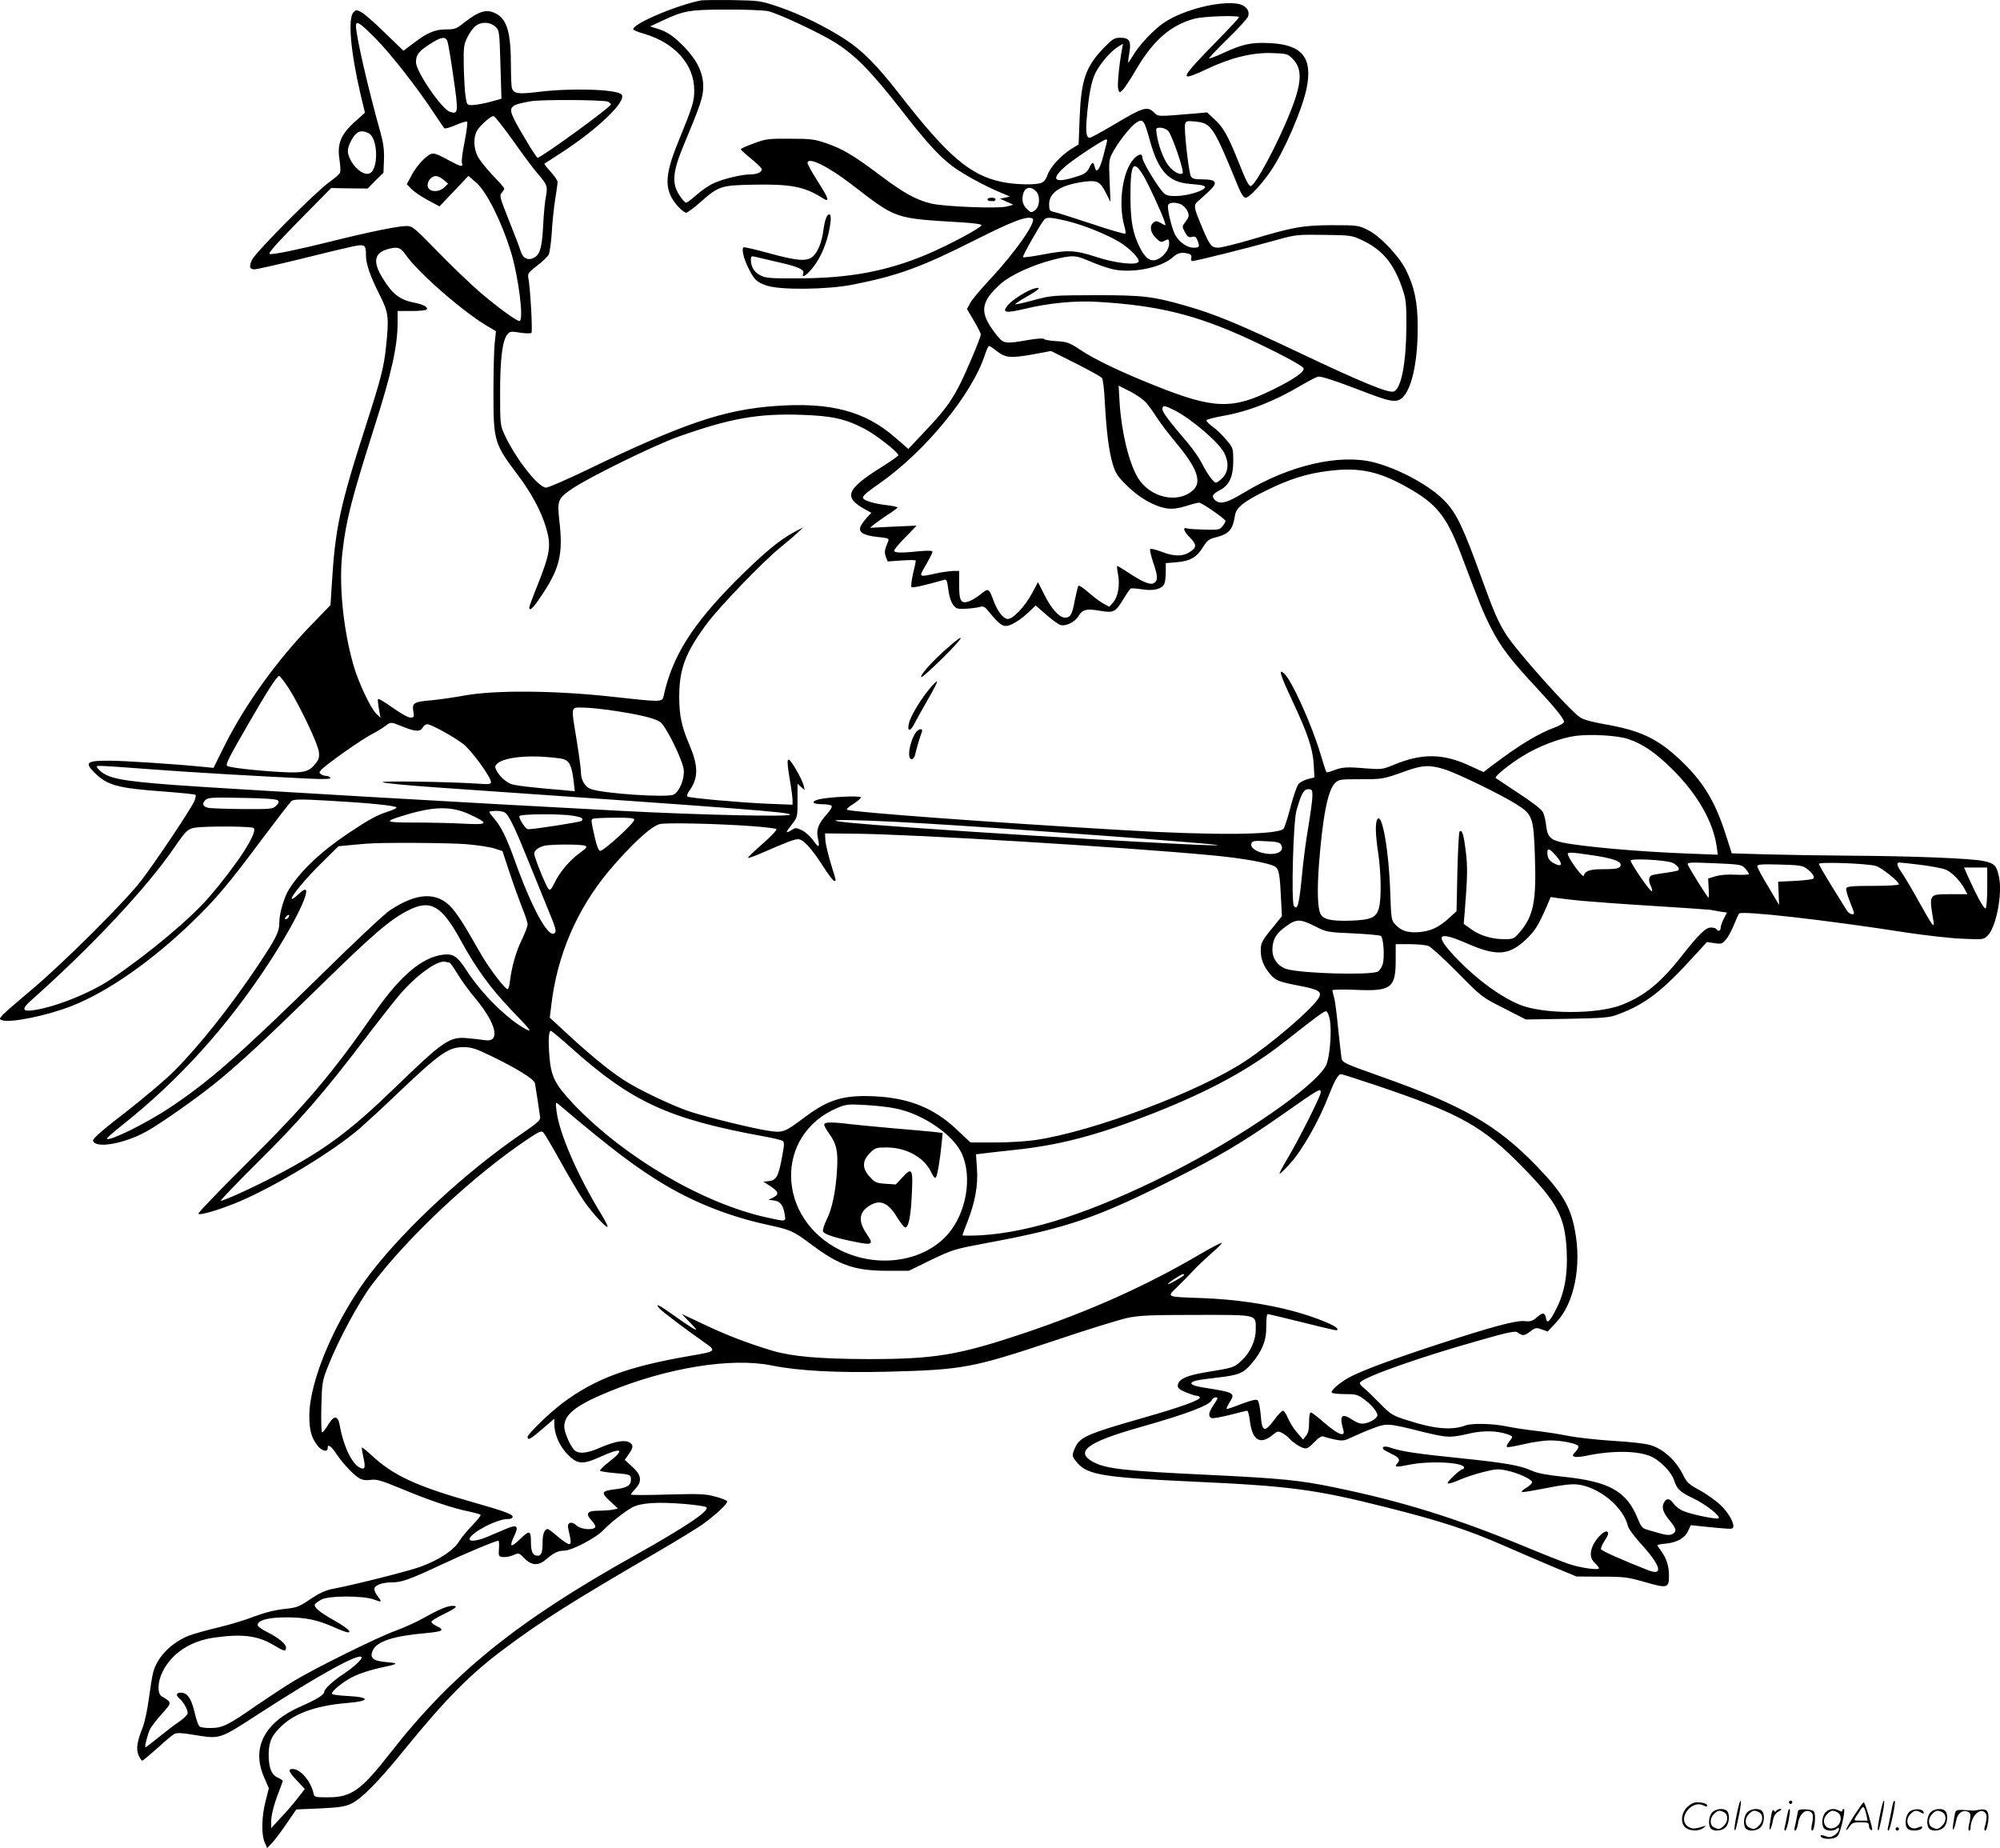 <svg version="1.0" xmlns="http://www.w3.org/2000/svg"
  viewBox="0 0 1200.303 1109.152"
 preserveAspectRatio="xMidYMid meet">
<g transform="translate(-0.358,1108.652) scale(0.1,-0.1)"
fill="#000000" stroke="none">
<path d="M4210 11084 c-151 -30 -422 -146 -405 -175 3 -5 32 -16 63 -25 184
-53 302 -184 302 -338 0 -70 -7 -92 -100 -321 -82 -202 -81 -288 8 -383 17
-18 36 -32 44 -32 7 0 44 27 81 60 114 100 126 104 314 108 230 5 314 -11 421
-79 48 -31 42 -8 -28 101 -33 52 -60 101 -60 108 0 40 119 -17 260 -125 277
-213 254 -206 665 -231 69 -4 120 -11 119 -17 -2 -16 -198 -120 -327 -175
-240 -101 -464 -143 -767 -144 -168 -1 -200 1 -231 17 -39 19 -59 52 -59 94 0
21 3 24 23 19 12 -3 74 -17 137 -32 125 -28 163 -45 154 -69 -11 -29 15 -15
51 27 45 53 80 128 100 210 17 74 19 118 5 118 -14 0 -27 -36 -35 -96 -9 -70
-32 -127 -61 -155 -36 -34 -95 -29 -269 19 -77 21 -144 37 -149 34 -13 -7 0
-67 29 -124 36 -72 49 -84 109 -105 79 -28 362 -25 516 5 273 54 411 104 740
270 222 112 310 145 340 127 27 -17 -104 -204 -256 -366 -54 -58 -108 -122
-118 -141 l-19 -36 41 -70 c23 -39 42 -76 42 -82 0 -19 -89 -230 -131 -311
-52 -99 -92 -153 -209 -276 l-95 -101 -78 68 c-182 159 -388 214 -719 190
-311 -22 -557 -106 -1143 -389 -115 -55 -221 -101 -234 -101 -46 0 -181 171
-249 317 -26 57 -27 62 -27 253 0 205 14 314 44 350 14 18 22 19 76 10 32 -5
63 -6 68 -1 8 8 -7 276 -19 332 -4 23 3 33 53 71 32 24 63 54 70 67 6 13 14
72 18 130 3 58 12 147 20 197 8 50 15 99 15 108 0 9 -19 37 -41 61 -23 25 -40
47 -38 49 2 1 45 29 94 61 226 145 406 319 368 355 -30 31 -307 39 -497 15
-122 -15 -148 -11 -160 21 -3 8 -6 68 -6 132 0 203 -23 282 -90 317 -56 29
-101 16 -193 -56 -43 -35 -55 -39 -105 -39 -68 0 -115 -20 -197 -83 l-60 -45
-112 108 c-61 60 -125 116 -142 124 -27 14 -31 14 -45 0 -36 -35 -19 -233 41
-492 l27 -112 -57 -51 c-88 -78 -111 -135 -96 -230 5 -34 7 -68 4 -77 -3 -10
-31 -35 -63 -57 -81 -57 -445 -422 -466 -468 -19 -42 -15 -57 16 -57 11 0 131
27 267 60 135 34 277 68 315 76 80 17 86 13 86 -52 0 -52 25 -125 84 -241 52
-104 55 -131 36 -311 -12 -117 -32 -194 -115 -452 -163 -506 -190 -630 -211
-985 l-7 -110 -111 -115 c-208 -213 -400 -480 -524 -727 l-67 -135 -60 6
c-183 18 -466 36 -560 37 -141 1 -156 -10 -95 -71 77 -77 139 -94 418 -114
101 -8 186 -16 189 -20 3 -3 0 -20 -7 -37 -19 -46 -234 -367 -320 -479 -98
-127 -469 -496 -655 -652 -82 -69 -161 -137 -174 -151 -22 -24 -22 -27 -7 -33
50 -19 274 27 425 87 214 85 477 269 720 504 141 136 219 229 420 499 87 116
165 217 174 225 14 11 51 12 225 2 233 -13 393 -29 405 -40 4 -4 -19 -15 -50
-25 -66 -21 -112 -46 -234 -127 -168 -112 -290 -227 -361 -340 -29 -45 -58
-146 -58 -197 0 -59 -18 -94 -131 -264 -162 -242 -350 -479 -499 -628 -52 -53
-184 -164 -293 -249 -132 -101 -197 -158 -195 -169 10 -53 197 -19 333 61 92
54 282 188 387 272 148 118 306 265 644 595 312 306 417 396 524 451 138 71
204 33 322 -184 92 -167 175 -281 304 -416 111 -115 123 -131 87 -113 -109 56
-270 215 -359 354 -55 85 -80 102 -140 95 -125 -14 -257 -125 -409 -343 -257
-371 -417 -559 -778 -917 -159 -158 -287 -291 -283 -295 11 -11 131 25 245 73
221 94 559 298 721 437 41 36 143 129 225 208 261 248 310 283 403 282 45 0
74 -10 161 -52 153 -74 259 -139 265 -164 2 -12 9 -57 16 -101 6 -44 13 -90
15 -102 4 -18 -13 -34 -115 -104 -321 -219 -683 -552 -894 -823 -211 -270
-376 -650 -376 -867 0 -85 12 -129 47 -176 25 -34 63 -45 63 -18 0 27 19 16
51 -32 42 -63 107 -131 142 -150 19 -10 41 -12 67 -8 32 5 61 -3 182 -53 165
-69 304 -116 402 -136 37 -8 71 -17 74 -21 3 -3 -19 -31 -50 -63 -30 -31 -65
-73 -77 -93 -33 -56 -121 -114 -235 -156 -72 -26 -396 -108 -529 -133 -41 -8
-79 -26 -131 -61 -68 -46 -80 -51 -157 -59 -56 -6 -115 -21 -177 -44 -50 -20
-148 -50 -216 -66 -68 -16 -146 -38 -174 -48 -111 -43 -199 -133 -221 -230 -6
-26 -17 -97 -25 -157 -8 -61 -24 -134 -35 -163 -35 -88 -42 -131 -26 -169 8
-18 18 -33 22 -33 5 0 45 34 90 74 45 41 91 80 103 86 14 8 45 7 115 -5 163
-26 151 -30 395 128 362 234 598 364 614 338 7 -10 -47 -60 -109 -101 -62 -41
-115 -90 -115 -106 0 -19 -46 -47 -142 -89 -216 -94 -296 -247 -221 -421 l30
-70 -19 -75 c-24 -92 -27 -201 -6 -249 l15 -35 31 33 c17 18 56 70 87 116 l57
83 139 6 c108 5 149 10 185 26 65 29 165 130 324 326 250 307 397 456 605 610
221 165 400 278 910 575 116 67 237 142 271 165 86 62 159 130 151 142 -4 6
-36 19 -72 28 -58 16 -93 17 -285 12 -121 -4 -220 -4 -220 0 0 4 12 19 27 35
42 44 36 83 -19 132 l-45 41 24 34 c29 42 29 57 2 72 -30 15 -88 4 -172 -32
-78 -34 -126 -40 -153 -18 -25 20 -64 108 -64 144 0 73 72 129 267 209 353
145 739 207 981 157 158 -32 390 -44 687 -37 461 12 512 22 1005 186 195 66
393 127 440 137 72 15 136 18 413 18 375 0 357 5 357 -89 0 -66 -35 -140 -87
-187 -44 -40 -46 -41 -212 -68 -119 -20 -163 -41 -169 -78 -2 -16 8 -25 47
-42 27 -11 56 -21 65 -21 8 0 17 -4 20 -9 10 -15 -109 -58 -344 -125 -336 -96
-378 -115 -406 -182 -19 -45 -18 -48 17 -89 61 -70 163 -86 684 -110 593 -27
742 -47 1170 -155 322 -81 485 -134 705 -230 91 -40 226 -98 300 -129 l135
-56 150 -1 c139 0 158 -3 263 -33 132 -38 142 -36 142 39 0 57 -15 104 -46
147 -13 17 -24 34 -24 36 0 2 21 7 48 9 69 7 116 32 136 75 l17 36 67 -7 c168
-17 180 -18 186 -8 13 21 -27 93 -78 139 -29 27 -85 66 -124 87 -63 34 -75 46
-97 90 -42 87 -120 158 -198 180 -28 9 -128 20 -221 25 -93 6 -215 19 -270 30
-56 11 -146 25 -201 31 -55 6 -131 18 -170 26 -79 17 -208 20 -245 6 -83 -31
-188 -22 -348 30 -92 29 -100 34 -167 102 -38 39 -83 82 -99 95 -18 14 -25 26
-19 32 37 37 364 152 708 249 170 49 222 60 235 51 31 -23 41 -23 75 3 33 25
38 26 71 14 l36 -13 53 57 c107 115 152 338 110 553 -27 143 -77 226 -230 384
-239 247 -442 363 -940 539 -212 75 -224 81 -230 106 -2 12 -11 91 -20 176 -8
85 -19 171 -25 190 -5 19 -10 39 -10 43 0 5 62 6 138 3 216 -10 242 10 242
182 l0 92 84 0 c47 0 97 -5 113 -11 15 -6 93 -77 173 -158 145 -147 145 -148
278 -215 l133 -68 247 4 c218 4 254 7 302 25 166 61 269 140 461 352 l77 84
45 -7 c41 -6 47 -4 69 22 14 16 35 56 48 88 13 33 27 63 31 68 16 18 517 -38
1009 -115 107 -16 254 -33 326 -36 131 -6 132 -6 157 19 51 51 89 250 68 350
-15 71 -27 83 -93 97 -72 16 -434 30 -793 32 -165 1 -394 5 -509 8 l-209 6
-37 115 c-65 202 -137 319 -277 450 -134 125 -236 173 -449 210 -80 14 -129
28 -150 43 -66 46 -378 396 -441 495 -46 72 -74 135 -144 329 -112 311 -153
398 -223 471 -87 92 -275 195 -428 234 -206 52 -507 -18 -777 -181 -105 -64
-146 -74 -176 -45 -22 22 -15 35 30 59 57 30 80 81 80 176 0 75 -1 78 -41 125
-22 27 -59 63 -82 79 -22 17 -40 34 -38 39 1 5 47 17 102 27 146 25 309 88
467 183 43 25 89 49 101 52 15 3 84 -18 192 -59 206 -79 241 -90 279 -85 75 8
128 190 127 443 0 148 -20 242 -72 344 -42 83 -156 203 -229 238 -54 27 -62
28 -211 28 -178 -1 -232 -10 -486 -86 -92 -27 -181 -49 -200 -49 -40 0 -51 14
-98 127 -50 119 -51 129 -19 155 15 13 45 40 67 61 51 49 39 67 -45 67 -46 0
-60 4 -68 18 -14 25 -43 289 -35 314 5 18 12 20 61 15 97 -10 108 -26 257
-389 20 -48 33 -68 46 -68 21 0 95 80 150 160 81 119 188 367 215 495 38 187
-27 265 -226 273 -109 5 -160 -7 -279 -62 -41 -19 -77 -32 -80 -30 -2 3 48 55
111 117 64 62 119 122 123 135 12 36 -15 68 -63 76 -112 18 -323 -36 -438
-111 -61 -40 -152 -135 -189 -199 -15 -25 -28 -44 -29 -42 -2 2 1 27 6 55 13
72 1 93 -53 93 -37 0 -46 -6 -102 -63 -107 -112 -134 -190 -143 -419 l-6 -158
-48 -30 c-63 -41 -123 -108 -139 -154 -8 -24 -21 -41 -37 -47 -36 -14 -158
-11 -238 6 -191 40 -325 155 -620 535 -128 164 -216 253 -314 317 -117 77
-275 155 -406 199 -107 36 -114 37 -275 40 -91 1 -176 0 -190 -2z m401 -64
c57 -11 318 -133 410 -192 120 -77 214 -174 393 -403 144 -186 225 -275 303
-334 64 -49 202 -124 303 -165 l45 -19 -30 -7 -30 -6 40 -18 40 -18 -35 -10
c-50 -15 -380 -2 -458 17 -90 22 -162 61 -303 167 -161 121 -226 160 -324 194
-72 25 -94 28 -220 28 -130 1 -146 -1 -217 -28 -43 -15 -78 -31 -78 -35 0 -5
27 -29 59 -55 33 -27 62 -54 65 -62 7 -18 -24 -34 -66 -34 -53 0 -165 -27
-221 -53 -29 -13 -75 -45 -103 -70 -29 -26 -57 -47 -63 -47 -6 0 -25 21 -42
48 -44 69 -38 139 26 293 104 249 118 292 119 354 1 80 -35 157 -110 236 -65
67 -106 96 -167 114 l-42 13 77 36 c124 58 161 65 379 65 108 1 221 -4 250 -9z
m2829 -37 c0 -3 -55 -63 -123 -132 -164 -168 -201 -211 -190 -222 6 -6 51 10
115 41 147 70 276 102 395 98 88 -3 94 -4 124 -34 60 -61 57 -143 -13 -318
-75 -190 -212 -446 -238 -446 -13 0 -31 37 -80 161 -57 141 -86 193 -138 240
l-44 41 -66 -6 c-242 -20 -224 -21 -255 8 -40 37 -65 28 -251 -83 -66 -39
-125 -71 -132 -71 -20 0 -25 29 -19 109 12 143 27 226 52 278 28 57 92 132
137 159 l29 18 -6 -34 c-18 -98 -28 -213 -23 -236 7 -25 8 -26 26 -9 11 10 48
66 82 124 101 174 208 267 349 305 54 15 269 22 269 9z m-5180 -130 c94 -96
244 -288 350 -448 29 -44 56 -84 60 -88 4 -4 35 4 69 19 34 15 65 24 68 20 4
-4 -3 -57 -15 -120 -13 -62 -20 -120 -16 -129 9 -25 -8 -21 -78 17 -98 53
-101 53 -152 6 -24 -22 -57 -65 -72 -95 l-29 -54 27 -28 c15 -16 59 -46 98
-67 l71 -38 87 91 87 92 48 -42 c61 -53 150 -231 206 -411 47 -154 80 -418 52
-418 -18 0 -132 83 -237 173 -60 52 -175 162 -256 246 -142 145 -149 151 -187
151 -48 0 -224 -36 -441 -90 -212 -53 -355 -82 -377 -78 -13 3 32 54 175 200
l193 196 109 -2 110 -1 47 48 48 47 3 78 c2 59 -3 98 -22 167 -72 255 -146
577 -146 636 0 35 23 20 120 -78z m715 75 c25 -23 26 -23 32 -229 l6 -205 -68
-19 c-37 -10 -84 -18 -104 -19 -35 -1 -35 0 -43 49 -5 28 -9 109 -11 180 -2
119 0 134 21 177 13 27 35 57 49 68 34 27 85 26 118 -2z m-286 -90 c5 -13 21
-110 36 -216 31 -211 29 -224 -22 -206 -50 17 -203 242 -203 297 0 44 16 65
82 108 70 45 95 49 107 17z m964 -362 c9 -5 17 -12 17 -16 0 -16 -418 -320
-440 -320 -8 0 -102 155 -139 227 -39 78 -28 90 99 112 64 11 437 9 463 -3z
m-569 -235 c58 -83 124 -171 146 -196 58 -67 61 -76 50 -137 -6 -29 -13 -102
-16 -163 -7 -138 -18 -181 -49 -201 -38 -25 -71 -11 -86 33 -6 21 -38 105 -71
187 -54 136 -58 149 -44 165 9 10 16 21 16 26 0 5 -31 40 -69 79 -37 39 -78
90 -90 113 -25 49 -27 112 -6 153 16 30 82 90 101 90 6 0 59 -67 118 -149z
m3822 -3 c50 -179 112 -245 237 -255 29 -2 63 -6 76 -9 63 -13 -67 -64 -165
-64 -40 0 -55 5 -71 23 -38 42 -123 184 -123 205 0 30 -21 27 -52 -5 -68 -74
-95 -269 -56 -406 6 -20 9 -40 5 -43 -3 -3 -95 23 -204 60 -109 36 -210 68
-225 71 -25 5 -28 10 -28 46 0 71 70 116 211 135 77 10 95 1 128 -64 l29 -57
-5 125 c-5 113 -4 129 15 165 32 63 112 166 146 186 40 25 46 18 82 -113z
m109 62 c23 -25 97 -242 86 -253 -14 -14 -58 10 -85 46 -30 39 -60 119 -70
185 -6 41 -6 42 22 42 16 0 37 -9 47 -20z m-4801 -12 c60 -27 63 -225 5 -243
-29 -10 -76 22 -104 68 -30 53 -31 76 -5 127 29 57 57 70 104 48z m4432 -55
c-2 -10 -12 -47 -21 -83 -9 -36 -22 -71 -30 -79 -12 -12 -15 -10 -21 12 -8 35
-16 34 -34 -5 -12 -24 -27 -36 -65 -48 -139 -46 -171 -27 -86 51 47 44 235
168 254 169 5 0 6 -8 3 -17z m221 -203 c31 -52 112 -228 127 -277 7 -23 7 -23
-22 -6 -25 14 -32 15 -46 4 -25 -21 -19 -59 14 -92 24 -25 33 -28 49 -19 28
15 31 13 31 -16 0 -35 -33 -78 -70 -94 -40 -17 -72 4 -105 70 -42 84 -56 154
-57 296 -1 210 16 239 79 134z m-4201 -23 l27 -23 -23 -22 c-38 -35 -100 -27
-100 13 0 28 24 55 50 55 10 0 31 -10 46 -23z m3555 -68 c28 -28 23 -96 -8
-116 -20 -14 -24 -13 -48 11 -16 16 -25 36 -25 56 0 66 40 90 81 49z m873 -80
c13 -7 30 -25 37 -41 10 -26 9 -33 -11 -60 -23 -31 -23 -31 -5 -65 15 -28 23
-33 42 -28 19 4 25 0 33 -20 15 -40 13 -45 -24 -45 -39 0 -88 35 -111 80 -20
39 -48 157 -41 175 6 18 45 20 80 4z m-686 -99 c99 -24 235 -79 314 -126 61
-37 121 -99 115 -117 -8 -25 -137 -11 -253 27 -130 42 -168 44 -322 15 -62
-12 -116 -19 -119 -16 -5 6 103 196 127 225 15 17 41 15 138 -8z m1772 -116
c120 -57 186 -136 237 -281 25 -72 27 -90 27 -233 -1 -223 -31 -377 -76 -393
-32 -11 -188 53 -578 238 -360 171 -497 227 -675 278 -194 55 -250 62 -535 62
-264 -1 -265 -1 -377 -31 -62 -17 -110 -27 -107 -23 3 5 34 25 69 45 74 41 93
61 49 50 -42 -10 -132 -66 -161 -100 -39 -47 -18 -51 105 -22 141 34 300 49
432 41 361 -21 591 -77 908 -223 166 -77 318 -157 328 -174 12 -19 -53 -66
-180 -128 -246 -123 -357 -119 -710 22 -205 82 -363 157 -449 215 -65 43 -78
48 -142 52 -38 2 -73 8 -76 13 -4 6 -41 3 -95 -6 -137 -24 -147 -23 -187 27
-108 135 -104 197 23 311 57 51 188 111 307 142 122 31 140 30 221 -5 37 -16
94 -37 127 -46 113 -33 299 0 374 65 33 30 56 35 97 24 15 -4 20 -11 17 -25
-3 -12 0 -19 8 -19 19 0 343 81 499 125 122 34 129 34 290 32 162 -2 166 -3
230 -33z m-5742 -86 c72 -104 329 -330 481 -423 l61 -36 -8 -77 c-4 -42 -7
-176 -7 -297 0 -286 5 -302 147 -490 79 -105 137 -212 167 -309 34 -112 28
-156 -50 -353 -27 -66 -49 -126 -49 -132 0 -24 19 -8 57 47 126 182 148 267
123 478 -13 116 -7 130 75 186 104 71 492 261 640 314 311 110 477 140 739
131 182 -6 264 -24 378 -84 68 -35 202 -140 203 -158 0 -5 -45 -37 -100 -71
-215 -135 -233 -182 -95 -257 l33 -18 -25 -27 c-14 -15 -31 -38 -38 -51 -19
-37 13 -58 101 -67 59 -6 69 -9 64 -23 -23 -55 -25 -69 -15 -96 l11 -28 84 6
c47 3 85 3 85 -1 0 -4 -7 -40 -17 -79 -9 -40 -13 -76 -9 -80 6 -6 82 11 197
44 13 4 17 -7 23 -52 8 -68 28 -111 56 -120 20 -6 104 0 142 11 10 3 25 -4 35
-17 64 -79 87 -99 113 -99 31 0 87 35 142 87 l37 36 63 -55 c35 -31 73 -58 85
-62 32 -10 88 17 109 53 24 40 48 46 129 32 81 -14 93 -9 140 69 20 33 40 62
44 64 5 3 35 1 67 -4 67 -11 118 0 134 30 6 10 10 43 10 73 l0 54 63 5 c83 7
122 29 159 89 25 40 38 51 72 59 86 22 107 44 121 132 8 49 50 83 190 152 136
67 241 100 368 116 196 25 316 -3 507 -116 155 -92 212 -169 300 -405 106
-281 124 -327 173 -423 56 -110 117 -190 262 -346 117 -125 175 -197 175 -215
0 -8 -25 -23 -55 -34 -102 -38 -212 -105 -369 -223 l-59 -45 -94 43 c-153 69
-279 69 -441 2 -71 -29 -76 -30 -170 -23 -116 10 -144 8 -195 -12 -21 -9 -40
-13 -43 -10 -3 3 -18 49 -34 104 -51 173 -173 446 -220 488 -36 32 -24 -7 50
-165 92 -196 122 -286 128 -382 l4 -77 -39 -10 c-22 -6 -47 -19 -56 -29 -9
-10 -31 -72 -48 -138 -17 -65 -36 -124 -42 -131 -37 -38 -416 -41 -972 -8
-787 46 -1626 108 -1648 122 -5 3 11 19 37 34 25 16 46 34 46 40 0 12 -192 3
-253 -12 -50 -13 -38 -29 23 -29 27 0 52 -5 55 -10 4 -6 -10 -29 -30 -51 -51
-57 -64 -92 -53 -142 13 -59 6 -63 -28 -14 -17 24 -48 51 -68 61 -35 16 -39
16 -62 1 -38 -24 -37 -15 2 34 34 43 34 45 34 144 l0 100 21 -19 22 -19 -7 30
c-4 17 -26 62 -49 100 -51 85 -57 71 -33 -70 9 -51 16 -105 16 -120 l0 -28
-152 6 c-164 7 -464 34 -479 43 -5 3 0 19 12 35 55 77 54 148 0 276 -47 109
-61 176 -61 288 0 168 38 267 167 440 78 104 331 366 435 452 40 32 88 73 107
91 l36 34 -50 -26 c-93 -49 -189 -129 -355 -295 -263 -264 -383 -456 -434
-693 -8 -36 -10 -36 -326 -1 -337 36 -687 38 -865 6 -66 -12 -156 -25 -200
-29 -108 -9 -119 -16 -111 -65 6 -36 5 -39 -18 -39 -13 0 -61 27 -107 60 -46
33 -85 56 -87 51 -2 -5 1 -33 6 -61 l9 -51 -24 23 c-35 33 -108 188 -138 292
-63 222 -89 489 -66 681 22 191 54 315 187 735 109 340 144 499 144 646 l0 64
84 0 c47 0 87 4 90 9 10 15 -19 30 -74 41 -88 17 -133 52 -194 154 -55 91 -45
143 30 166 62 18 81 13 112 -32z m3547 -578 c52 -41 83 -44 213 -21 l113 21
148 -74 c81 -41 152 -80 158 -88 6 -7 14 -71 17 -143 10 -182 25 -299 48 -375
17 -56 30 -74 88 -131 74 -73 166 -124 240 -134 32 -4 64 0 110 14 36 12 72
21 80 21 16 0 153 -95 158 -109 1 -4 -6 -19 -17 -32 -17 -22 -25 -23 -106 -21
-48 1 -96 4 -106 7 -30 10 -22 -16 17 -56 40 -41 40 -58 0 -84 -43 -29 -95
-29 -168 -1 -37 14 -69 22 -72 17 -3 -5 6 -42 19 -82 28 -81 29 -107 3 -122
-20 -13 -69 7 -154 64 -33 21 -62 39 -65 39 -3 0 -1 -21 4 -48 13 -63 1 -136
-28 -170 l-24 -27 -35 19 c-19 10 -60 41 -90 67 -30 27 -57 45 -61 39 -3 -5
-12 -44 -21 -86 -16 -87 -26 -104 -59 -104 -34 0 -81 52 -124 138 l-38 75 -34
-64 c-45 -84 -119 -162 -150 -157 -27 4 -61 49 -85 116 -25 68 -29 70 -74 33
-22 -18 -54 -37 -70 -43 -49 -17 -60 0 -60 98 l0 84 -37 0 c-21 -1 -67 -7
-103 -15 -105 -23 -104 -24 -59 52 21 37 39 72 39 78 0 7 -24 8 -72 4 -113
-12 -158 -11 -158 3 0 7 30 43 68 81 l67 69 -140 -6 -140 -7 25 21 c14 11 51
37 82 58 32 20 58 40 58 43 0 3 -26 9 -57 13 -65 7 -121 21 -142 35 -21 13 -6
29 92 97 275 193 555 535 632 772 9 28 20 52 24 52 5 0 25 -13 46 -30z m899
-312 c15 -18 45 -60 66 -93 22 -33 73 -100 115 -150 123 -148 153 -230 99
-280 -91 -84 -259 -46 -332 75 -53 89 -98 274 -109 448 l-6 104 70 -35 c38
-20 82 -51 97 -69z m169 -44 c103 -53 265 -192 298 -256 29 -57 25 -113 -10
-149 -16 -16 -34 -29 -40 -29 -14 0 -54 55 -85 117 -14 28 -49 79 -78 114
-121 142 -158 191 -158 210 0 25 11 24 73 -7z m-5318 -1666 c67 -105 177 -336
182 -383 4 -31 0 -46 -17 -68 -42 -53 -71 -61 -206 -54 -149 8 -316 27 -327
37 -11 9 9 48 131 259 105 183 168 281 181 281 5 0 30 -33 56 -72z m1960 -138
c156 -24 236 -44 270 -66 34 -22 135 -227 142 -287 6 -53 -25 -130 -60 -149
-39 -20 -427 6 -500 34 -33 13 -57 54 -57 100 0 18 -11 103 -25 188 -35 216
-38 200 38 200 34 0 121 -9 192 -20z m-1273 -95 c74 -30 104 -31 118 -5 6 11
18 20 28 20 23 0 155 -73 215 -118 49 -37 167 -199 167 -229 0 -13 -12 -15
-87 -9 -171 11 -578 17 -563 8 8 -6 152 -19 320 -31 1910 -132 2110 -148 2125
-163 14 -15 -532 -3 -1010 22 -832 43 -2361 132 -2680 155 -334 25 -411 41
-460 95 -18 20 -17 20 16 20 19 0 151 -9 294 -20 248 -19 633 -41 944 -56 105
-5 142 -3 137 5 -4 6 -15 11 -24 11 -9 0 -24 4 -32 10 -12 7 -12 12 3 28 29
31 236 178 300 211 32 17 70 40 84 51 32 25 31 25 105 -5z m7354 -74 c87 -29
164 -82 264 -181 152 -151 246 -316 267 -468 l6 -45 -182 7 c-292 11 -628 41
-749 66 -74 16 -91 34 -99 100 -3 30 -12 67 -19 82 -9 17 -65 61 -147 114 -72
48 -134 89 -137 91 -9 9 83 84 164 133 93 58 222 107 314 120 91 12 255 3 318
-19z m-6389 -121 c36 -13 49 -43 60 -138 l6 -54 -74 7 c-186 15 -282 27 -307
36 -34 13 -70 46 -88 80 -12 23 -11 28 4 43 34 30 129 46 252 42 63 -3 130
-10 147 -16z m5284 -60 c78 -24 339 -151 433 -210 97 -61 103 -79 111 -305 10
-275 -7 -366 -91 -463 -34 -40 -38 -42 -93 -42 -74 0 -147 22 -200 61 l-43 31
6 71 c17 209 18 276 6 367 -12 98 -22 131 -37 116 -4 -4 -10 -114 -13 -243
l-5 -235 -47 -43 c-62 -56 -111 -78 -184 -83 -66 -4 -103 9 -140 50 -20 21
-22 38 -27 193 -8 247 -49 479 -77 435 -14 -22 -12 -91 5 -204 17 -115 20
-274 4 -329 -16 -58 -45 -71 -171 -76 -116 -3 -161 7 -179 40 -18 34 -21 141
-10 294 22 287 53 448 96 491 23 23 30 24 152 24 134 0 137 0 273 49 100 36
145 38 231 11z m-791 -160 c0 -23 -11 -105 -24 -183 -14 -78 -32 -216 -40
-307 -16 -162 -26 -200 -47 -170 -17 25 -4 503 15 571 29 102 44 129 71 129
23 0 25 -4 25 -40z m-6209 -27 c8 -8 6 -16 -10 -32 -20 -20 -31 -21 -203 -20
-101 1 -194 4 -207 8 -31 8 -36 24 -15 46 16 15 39 17 221 13 132 -2 206 -7
214 -15z m1149 -83 c120 -56 116 -64 -29 -57 -68 4 -201 7 -295 7 -184 0 -192
5 -74 41 183 57 288 59 398 9z m222 3 c24 -27 60 -104 126 -268 33 -82 86
-211 116 -285 59 -143 62 -155 45 -165 -38 -24 -136 158 -237 440 -47 132 -82
202 -122 248 -16 19 -30 37 -30 41 0 3 20 6 43 6 29 0 49 -6 59 -17z m401 -12
c52 -9 65 -17 51 -31 -7 -7 -280 -50 -321 -50 -14 0 -53 57 -53 78 0 14 240
16 323 3z m367 -24 c0 -21 -182 -187 -205 -187 -8 0 -20 30 -30 73 -25 112
-26 115 -12 120 6 3 65 6 130 6 89 1 117 -2 117 -12z m1755 -23 c490 -29 1711
-119 1745 -129 53 -15 -1433 72 -2055 121 -440 34 -232 40 310 8z m-1055 -15
c80 -6 149 -14 153 -18 5 -5 -31 -43 -80 -86 -48 -42 -89 -81 -91 -86 -2 -5
34 7 80 27 159 69 198 84 222 84 30 0 78 -52 151 -165 30 -47 59 -85 65 -85
13 0 14 -7 -21 106 -16 55 -31 117 -32 139 l-2 40 185 -2 c344 -3 1609 -80
2130 -129 189 -17 352 -47 385 -68 25 -16 30 -44 38 -220 l4 -78 -46 -57 c-73
-88 -81 -102 -81 -149 0 -51 17 -95 55 -140 34 -41 51 -47 179 -72 119 -23
137 -36 111 -77 -46 -70 -281 -271 -440 -376 -276 -182 -907 -420 -1255 -472
-52 -8 -162 -15 -244 -15 l-148 0 -83 78 c-135 128 -285 189 -492 199 -185 9
-276 -18 -418 -124 -124 -93 -133 -96 -218 -83 -91 13 -367 81 -472 115 -89
29 -274 115 -369 172 -89 53 -203 144 -347 276 l-126 116 9 73 c34 298 153
576 343 804 132 158 255 271 308 285 37 9 339 3 547 -12z m-2984 -12 c26 -26
-99 -219 -270 -417 -113 -130 -361 -338 -585 -489 -127 -86 -344 -172 -473
-188 -62 -8 -64 11 -5 62 363 323 689 671 856 914 80 116 83 119 166 124 111
6 303 3 311 -6z m6164 -97 c26 -40 -18 -67 -91 -56 -55 8 -95 37 -85 61 5 15
17 17 87 13 57 -2 83 -7 89 -18z m-4885 0 c66 -6 141 -17 167 -26 l47 -15 42
-127 c23 -70 57 -164 75 -210 19 -45 34 -92 34 -103 0 -12 -16 -53 -35 -93
-35 -71 -60 -160 -71 -248 -3 -27 -9 -48 -14 -48 -15 0 -103 115 -152 197 -25
43 -67 116 -94 162 -27 46 -66 103 -87 127 -88 100 -210 96 -374 -13 -31 -20
-214 -192 -407 -382 -494 -485 -677 -645 -916 -804 -141 -93 -359 -201 -375
-185 -3 3 39 40 92 82 338 268 628 588 877 968 190 291 293 526 181 418 -19
-18 -37 -31 -40 -28 -10 10 83 123 182 219 l98 97 65 6 c36 3 81 8 100 9 82 8
495 6 605 -3z m709 -9 c16 -6 11 -13 -34 -46 -60 -44 -118 -113 -150 -180 -19
-38 -25 -44 -35 -33 -15 16 -85 189 -85 211 0 19 21 36 57 47 35 10 221 11
247 1z m5830 -63 c41 -47 35 -68 -12 -44 -31 16 -42 34 -42 67 0 29 15 23 54
-23z m214 6 c117 -17 172 -35 172 -57 0 -22 -22 -27 -109 -27 -77 0 -104 -10
-113 -40 -4 -13 -80 87 -94 125 -8 19 9 19 144 -1z m479 -44 c28 -10 50 -36
39 -47 -2 -2 -35 -9 -72 -14 -38 -5 -77 -12 -86 -15 -20 -6 -23 -35 -7 -65 6
-11 9 -25 7 -31 -5 -13 -128 166 -128 184 0 14 202 4 247 -12z m441 -36 c12
-14 22 -29 22 -33 0 -4 -35 -6 -77 -4 -49 3 -95 -1 -123 -9 l-45 -14 3 -57 c2
-31 2 -57 -1 -57 -6 0 -115 173 -124 198 -6 13 12 14 158 8 158 -7 165 -8 187
-32z m782 16 c34 -9 140 -93 140 -111 0 -5 -67 -9 -155 -9 -123 0 -157 -3
-161 -14 -3 -7 6 -42 20 -76 14 -35 26 -67 26 -72 0 -17 -30 -7 -43 15 -8 12
-48 77 -90 145 -42 68 -77 128 -77 134 0 13 284 3 340 -12z m272 6 c64 -8 131
-21 150 -29 36 -15 88 -69 113 -117 l16 -30 -100 0 c-133 0 -131 3 -104 -160
8 -50 -4 -34 -87 115 -39 71 -85 148 -101 171 -32 46 -36 64 -16 64 7 0 65 -6
129 -14z m-686 -22 c34 -25 51 -51 40 -61 -4 -4 -53 -10 -109 -13 l-102 -5 3
-70 3 -70 -65 110 c-37 60 -66 115 -66 123 0 11 25 13 134 10 117 -3 138 -6
162 -24z m1084 -113 c0 -67 -4 -122 -10 -126 -9 -6 -54 76 -105 190 l-24 55
70 0 69 0 0 -119z m-2430 -81 c52 -5 241 -19 420 -30 179 -11 336 -22 350 -24
14 -3 41 -7 61 -11 l37 -5 -19 -37 c-11 -21 -19 -45 -19 -55 0 -19 -15 -24
-25 -8 -3 6 -18 10 -34 10 -31 0 -72 -40 -178 -175 -123 -156 -219 -235 -356
-289 -147 -58 -475 -57 -616 2 -129 54 -287 176 -412 316 -94 107 -66 122 98
51 177 -78 251 -73 351 20 56 52 77 85 127 199 l25 59 48 -7 c26 -4 90 -11
142 -16z m-7765 -99 c-3 -6 -11 -11 -17 -11 -6 0 -6 6 2 15 14 17 26 13 15 -4z
m6172 -59 c55 -28 69 -31 215 -37 86 -4 161 -11 168 -15 17 -11 25 -130 11
-173 -7 -19 -20 -38 -29 -42 -56 -22 -448 -11 -544 15 -53 15 -88 61 -88 116
0 56 19 93 64 128 80 61 96 62 203 8z m-5207 -212 c5 0 27 -31 50 -69 22 -37
70 -104 107 -147 126 -151 152 -265 57 -250 -22 3 -68 9 -105 12 -107 10 -143
-14 -436 -298 -275 -266 -429 -379 -720 -530 -134 -70 -305 -148 -325 -148 -5
0 95 105 224 233 246 243 397 417 635 730 76 100 171 221 211 269 101 120 235
217 280 202 8 -2 18 -4 22 -4z m5283 -336 c15 -68 2 -234 -21 -281 -64 -125
-505 -430 -937 -648 -463 -233 -832 -354 -1135 -372 -60 -3 -110 -3 -110 0 0
4 13 39 29 79 46 118 65 218 58 319 l-6 88 42 5 c23 3 107 13 186 21 277 29
504 89 841 222 338 134 575 263 785 429 201 158 237 185 249 181 6 -2 14 -21
19 -43z m-4547 -180 c362 -323 582 -424 1160 -529 50 -9 97 -21 104 -25 12 -7
11 -24 -4 -103 -21 -111 -34 -135 -79 -139 l-32 -3 43 -28 c49 -32 53 -48 15
-68 l-28 -13 33 -4 c37 -4 57 -29 65 -84 7 -45 11 -44 -108 -18 -385 85 -855
361 -1160 681 -110 117 -134 163 -144 284 -8 96 -5 155 9 155 4 0 61 -48 126
-106z m4823 -220 c514 -173 644 -246 891 -500 202 -208 246 -292 256 -494 7
-140 -12 -250 -63 -350 -39 -76 -55 -91 -61 -55 -7 35 -19 37 -53 7 -28 -24
-41 -28 -75 -24 -53 5 -195 -33 -519 -139 -266 -87 -439 -151 -523 -193 -60
-30 -124 -84 -116 -97 3 -5 38 -9 78 -9 65 0 78 -3 113 -29 45 -32 83 -77 83
-97 0 -18 -38 -43 -76 -50 -24 -4 -41 1 -73 21 -66 44 -81 28 -55 -62 12 -43
-33 -26 -111 42 -41 36 -79 65 -85 65 -6 0 -10 -25 -10 -59 0 -42 -5 -65 -18
-81 l-18 -23 -37 43 c-20 23 -44 62 -54 86 -10 24 -23 44 -30 44 -7 0 -31 -25
-53 -56 -58 -77 -73 -71 -80 29 -4 42 -11 82 -18 89 -8 8 -32 3 -95 -20 -45
-18 -87 -32 -91 -32 -4 0 2 15 13 34 40 64 42 64 -157 96 -75 12 -89 28 -39
41 14 4 72 12 127 18 124 14 156 26 203 82 65 75 92 142 90 226 0 40 3 73 8
73 6 0 90 -20 187 -44 242 -60 232 -58 232 -46 0 18 -124 69 -258 106 -165 45
-360 73 -552 80 -223 8 -216 4 -150 68 30 29 73 73 95 97 22 24 71 70 108 103
38 32 66 61 63 63 -3 3 -63 -28 -133 -69 -322 -189 -654 -338 -1058 -474 -389
-130 -529 -154 -930 -154 -293 1 -455 15 -575 50 -149 45 -276 93 -420 162
l-125 59 50 -52 c42 -43 45 -49 20 -36 -16 9 -70 45 -120 81 -86 61 -113 75
-85 41 14 -17 158 -126 264 -200 83 -58 82 -58 -81 -86 -373 -64 -569 -137
-766 -285 -78 -59 -207 -184 -207 -201 0 -23 18 -14 89 48 l71 61 0 -29 c0
-63 30 -133 79 -184 60 -62 90 -64 201 -14 126 57 146 44 50 -31 -33 -25 -58
-50 -55 -54 2 -4 41 -10 86 -14 95 -8 99 -9 99 -40 0 -34 -24 -49 -92 -57 -86
-10 -90 -20 -33 -72 l47 -44 -32 -7 c-18 -3 -57 -6 -87 -6 -66 0 -78 -18 -38
-60 15 -16 24 -33 21 -39 -13 -20 -88 -13 -112 10 -31 29 -59 19 -50 -19 18
-80 19 -92 4 -92 -8 0 -38 20 -67 45 -29 25 -56 45 -60 45 -19 0 -31 -29 -31
-76 0 -64 -7 -84 -29 -84 -30 0 -41 22 -41 82 0 71 -9 73 -67 16 -23 -23 -46
-39 -50 -35 -4 4 3 28 16 54 30 62 18 73 -51 43 -29 -12 -78 -33 -108 -46 -61
-26 -114 -32 -108 -11 14 39 164 117 228 117 19 0 30 5 30 14 0 15 -52 34
-235 86 -343 97 -483 162 -613 284 -29 27 -54 47 -56 45 -3 -2 2 -30 9 -62 14
-61 8 -75 -25 -57 -46 25 -96 130 -117 250 -11 63 -35 65 -70 6 -15 -25 -32
-46 -36 -46 -5 0 -7 69 -5 153 4 147 5 155 41 246 61 155 182 379 259 483 222
295 620 667 946 883 63 42 75 47 87 34 8 -8 55 -88 105 -178 50 -91 113 -196
140 -235 50 -72 140 -169 140 -150 0 6 -16 37 -36 70 -145 237 -256 492 -271
627 -6 50 -5 51 13 36 325 -275 472 -385 642 -486 187 -110 393 -190 616 -238
137 -30 149 -35 264 -121 165 -123 257 -154 453 -154 l127 0 133 65 c132 63
138 65 352 105 467 87 647 149 1107 381 270 136 406 216 645 383 228 160 235
164 235 137 0 -22 -131 -283 -204 -405 -26 -43 -45 -80 -43 -83 3 -2 29 23 59
56 76 82 177 259 238 418 33 84 55 123 72 123 6 0 99 -30 207 -66z m-2880
-140 c161 -32 341 -154 395 -267 67 -141 30 -360 -83 -489 -145 -164 -418
-205 -641 -96 -388 189 -401 694 -22 855 52 22 66 24 166 18 60 -3 144 -12
185 -21z m1731 -999 c0 -6 -85 -55 -96 -55 -5 0 11 14 36 30 43 28 60 36 60
25z m200 -741 c0 -3 -11 -22 -25 -42 -28 -42 -32 -67 -10 -76 8 -3 58 6 110
19 52 14 99 25 104 25 4 0 11 -25 15 -56 14 -122 62 -152 139 -88 26 22 31 23
56 10 15 -8 33 -22 41 -31 19 -22 61 -51 87 -59 18 -6 31 1 63 34 29 30 46 40
58 35 9 -4 40 -12 68 -18 46 -9 55 -8 105 16 30 14 85 38 124 52 81 31 88 31
298 -22 150 -36 162 -37 287 -8 77 17 158 15 220 -6 36 -13 36 -13 9 -47 -12
-16 -16 -28 -10 -30 6 -2 52 6 103 18 51 12 120 22 154 22 68 0 160 -18 170
-34 3 -5 -4 -20 -16 -33 -20 -21 -21 -25 -7 -31 9 -3 39 -1 67 5 159 34 317
32 396 -5 54 -26 119 -93 134 -140 18 -55 35 -71 116 -110 72 -34 165 -106
152 -119 -8 -9 -157 21 -209 42 -22 8 -49 28 -60 44 -24 34 -44 37 -59 8 -16
-29 -6 -60 35 -109 40 -48 43 -65 15 -80 -15 -8 -35 -7 -78 5 -31 9 -68 20
-82 24 -18 5 -31 21 -46 60 -67 168 -170 226 -449 255 -97 10 -155 21 -188 36
-71 32 -157 47 -427 75 -266 27 -354 41 -414 61 -37 14 -61 11 -51 -6 2 -4 25
-17 50 -29 46 -21 55 -37 33 -59 -20 -20 -4 -22 68 -7 123 26 334 16 334 -16
0 -5 -3 -9 -7 -9 -15 0 -98 -78 -91 -85 4 -5 35 4 68 19 34 15 99 37 145 48
74 19 90 20 142 9 66 -14 145 -50 151 -68 2 -7 -13 -23 -34 -35 -20 -12 -32
-24 -26 -26 6 -2 70 9 142 23 85 18 151 26 185 23 129 -11 281 -133 309 -251
3 -15 38 -62 77 -105 119 -130 138 -195 46 -160 -153 60 -282 117 -285 127 -2
7 8 30 23 53 19 29 24 43 16 51 -14 14 -63 -32 -86 -78 -22 -48 -19 -82 10
-109 14 -13 25 -27 25 -31 0 -14 -112 2 -180 25 -36 12 -157 60 -270 107 -410
169 -730 269 -1138 353 -206 43 -319 54 -752 75 -506 24 -613 36 -691 75 -120
62 -43 121 272 210 287 81 423 133 436 165 5 14 33 22 33 9z m-3190 -634 c63
-6 118 -14 123 -19 21 -21 -126 -119 -433 -291 -703 -393 -1091 -706 -1465
-1185 -174 -223 -233 -265 -372 -265 -82 0 -83 0 -89 28 -17 71 -78 142 -124
142 -30 0 -25 -16 26 -70 l47 -50 -43 -55 c-23 -30 -68 -83 -101 -117 l-58
-63 0 35 c-1 41 18 113 48 188 11 29 21 56 21 60 0 4 -13 13 -29 20 -39 17
-56 63 -55 144 2 76 20 114 85 173 81 73 207 116 385 131 140 11 143 35 6 42
-48 2 -91 8 -95 12 -13 12 72 80 138 110 33 15 96 35 140 45 122 26 127 29 52
36 -85 7 -106 24 -87 69 23 55 122 88 315 105 106 10 120 18 72 41 -21 10 -36
23 -34 28 1 6 35 27 75 46 74 36 89 50 50 49 -30 0 -86 -24 -178 -76 -41 -23
-115 -56 -164 -74 -104 -37 -482 -224 -611 -302 -49 -30 -148 -95 -220 -144
-172 -120 -206 -137 -277 -137 -31 -1 -62 4 -68 10 -6 6 -18 39 -26 73 -19 83
-39 119 -70 127 -37 9 -52 -10 -24 -33 25 -21 50 -65 50 -88 0 -8 -21 -30 -47
-48 -26 -17 -82 -60 -124 -94 -43 -35 -80 -63 -82 -63 -8 0 13 81 28 111 9 16
40 57 71 91 61 68 61 67 -2 104 -27 16 -25 87 5 147 54 111 169 187 314 206
165 23 257 11 350 -44 67 -40 77 -42 77 -16 0 22 -44 58 -117 95 -29 14 -53
32 -53 40 0 29 64 46 172 46 115 0 184 -14 288 -60 38 -17 74 -30 80 -30 28 0
-2 26 -78 70 -91 51 -128 82 -118 99 4 6 22 19 39 28 44 24 252 24 315 0 47
-18 50 -16 22 20 -11 14 -20 34 -20 43 0 22 47 40 106 40 58 0 106 17 298 107
142 67 324 143 341 143 3 0 5 -21 3 -47 -3 -45 -2 -48 23 -51 15 -2 43 3 62
11 34 15 35 15 68 -19 43 -44 85 -46 131 -5 44 38 71 51 105 51 47 0 193 76
238 124 41 43 130 113 175 137 52 27 153 33 320 19z M5930 9890 c0 -5 7 -10
15 -10 8 0 18 0 22 -1 4 0 9 4 11 10 2 6 -8 11 -22 11 -14 0 -26 -4 -26 -10z
M5681 7190 c-85 -75 -158 -157 -148 -167 4 -3 62 49 129 115 134 133 145 164
19 52z M5584 6955 c-51 -60 -112 -160 -124 -204 -15 -54 5 -60 30 -10 13 24
49 90 82 147 33 57 58 105 55 108 -3 3 -22 -15 -43 -41z M5498 6688 c-37 -58
-52 -158 -23 -158 8 0 17 12 21 28 6 29 29 108 40 135 9 26 -21 21 -38 -5z
M4950 4337 c0 -7 13 -31 29 -53 45 -62 55 -105 48 -218 -7 -128 -30 -237 -64
-303 -14 -28 -23 -59 -20 -67 7 -17 73 -39 190 -62 108 -22 116 -17 72 47 -56
82 -46 138 32 178 56 28 103 3 155 -85 18 -29 38 -54 45 -54 19 0 33 66 39
201 8 151 1 163 -57 99 l-39 -42 -61 4 c-56 4 -65 8 -95 41 -47 51 -47 96 0
143 32 32 38 34 100 34 117 0 224 -58 267 -146 15 -32 24 -42 30 -33 9 15 25
111 34 205 l6 61 -58 7 c-32 3 -139 13 -238 21 -99 9 -216 20 -260 25 -110 14
-155 13 -155 -3z M10426 194 c-10 -47 -15 -88 -12 -91 5 -6 9 7 30 110 7 37
10 67 6 67 -4 0 -15 -39 -24 -86z M10740 270 c0 -5 5 -10 10 -10 6 0 10 5 10
10 0 6 -4 10 -10 10 -5 0 -10 -4 -10 -10z M11286 194 c-10 -47 -15 -88 -12
-91 5 -6 9 7 30 110 7 37 10 67 6 67 -4 0 -15 -39 -24 -86z M11366 269 c-3 -8
-10 -41 -16 -74 -6 -33 -14 -68 -16 -77 -3 -10 -1 -18 3 -18 10 0 46 171 38
178 -2 3 -7 -1 -9 -9z M10129 241 c-38 -38 -41 -101 -7 -125 29 -20 79 -20
104 0 18 14 18 15 1 10 -53 -17 -69 -17 -92 -2 -69 45 21 166 94 126 12 -6 21
-7 21 -1 0 12 -25 21 -62 21 -19 0 -39 -10 -59 -29z M11130 189 c-28 -45 -49
-83 -47 -85 2 -3 12 7 21 21 14 21 24 25 66 25 43 0 50 -3 50 -19 0 -11 5 -23
10 -26 6 -3 10 -3 10 1 0 20 -44 164 -51 164 -4 0 -30 -37 -59 -81z m75 4 l7
-33 -42 0 c-42 0 -42 0 -28 23 8 12 21 32 29 44 15 25 22 18 34 -34z M10280
210 c-22 -22 -27 -79 -8 -98 19 -19 66 -14 88 8 22 22 27 79 8 98 -19 19 -66
14 -88 -8z m71 0 c25 -14 25 -54 -1 -80 -23 -23 -33 -24 -61 -10 -25 14 -25
54 1 80 23 23 33 24 61 10z M10490 210 c-22 -22 -27 -79 -8 -98 19 -19 66 -14
88 8 22 22 27 79 8 98 -19 19 -66 14 -88 -8z m71 0 c25 -14 25 -54 -1 -80 -23
-23 -33 -24 -61 -10 -25 14 -25 54 1 80 23 23 33 24 61 10z M10636 204 c-3
-16 -8 -47 -11 -69 -8 -51 10 -26 19 27 5 27 15 42 34 53 18 10 22 14 10 15
-9 0 -20 -5 -24 -11 -5 -8 -9 -8 -14 1 -5 8 -10 3 -14 -16z M10737 223 c-2 -4
-7 -26 -11 -48 -4 -22 -9 -48 -12 -57 -3 -10 -1 -18 4 -18 4 0 14 28 20 62 11
58 10 81 -1 61z M10795 220 c-1 -3 -5 -23 -9 -45 -4 -22 -9 -48 -12 -57 -3
-10 -1 -18 4 -18 5 0 13 20 17 45 7 53 44 87 74 68 17 -11 19 -28 8 -80 -4
-18 -3 -33 2 -33 16 0 24 99 11 115 -12 14 -87 18 -95 5z M10960 210 c-22 -22
-27 -79 -8 -98 7 -7 24 -12 38 -12 14 0 31 5 38 12 9 9 12 8 12 -5 0 -9 -12
-24 -26 -34 -21 -13 -32 -15 -55 -6 -16 6 -29 8 -29 3 0 -24 81 -27 102 -2 18
19 50 162 37 162 -5 0 -9 -5 -9 -10 0 -7 -6 -7 -19 0 -30 16 -59 12 -81 -10z
m71 0 c29 -16 25 -65 -6 -86 -56 -37 -103 28 -55 76 23 23 33 24 61 10z
M11461 211 c-23 -23 -28 -80 -9 -99 19 -19 88 -13 88 9 0 5 -11 4 -24 -2 -54
-25 -89 38 -46 81 23 23 33 24 62 9 16 -9 19 -8 16 3 -8 22 -64 22 -87 -1z
M11590 210 c-22 -22 -27 -79 -8 -98 19 -19 66 -14 88 8 22 22 27 79 8 98 -19
19 -66 14 -88 -8z m71 0 c25 -14 25 -54 -1 -80 -23 -23 -33 -24 -61 -10 -25
14 -25 54 1 80 23 23 33 24 61 10z M11736 201 c-3 -14 -8 -44 -11 -66 -8 -51
10 -26 19 27 8 41 35 63 66 53 22 -7 24 -21 11 -77 -5 -22 -5 -38 0 -38 5 0 9
6 9 13 0 68 51 125 85 97 15 -13 15 -35 -1 -92 -3 -10 -1 -18 4 -18 6 0 13 23
17 50 9 63 -5 84 -49 76 -17 -4 -35 -6 -41 -6 -101 8 -104 7 -109 -19z M11380
110 c0 -5 5 -10 10 -10 6 0 10 5 10 10 0 6 -4 10 -10 10 -5 0 -10 -4 -10 -10z"/>
</g>
</svg>
